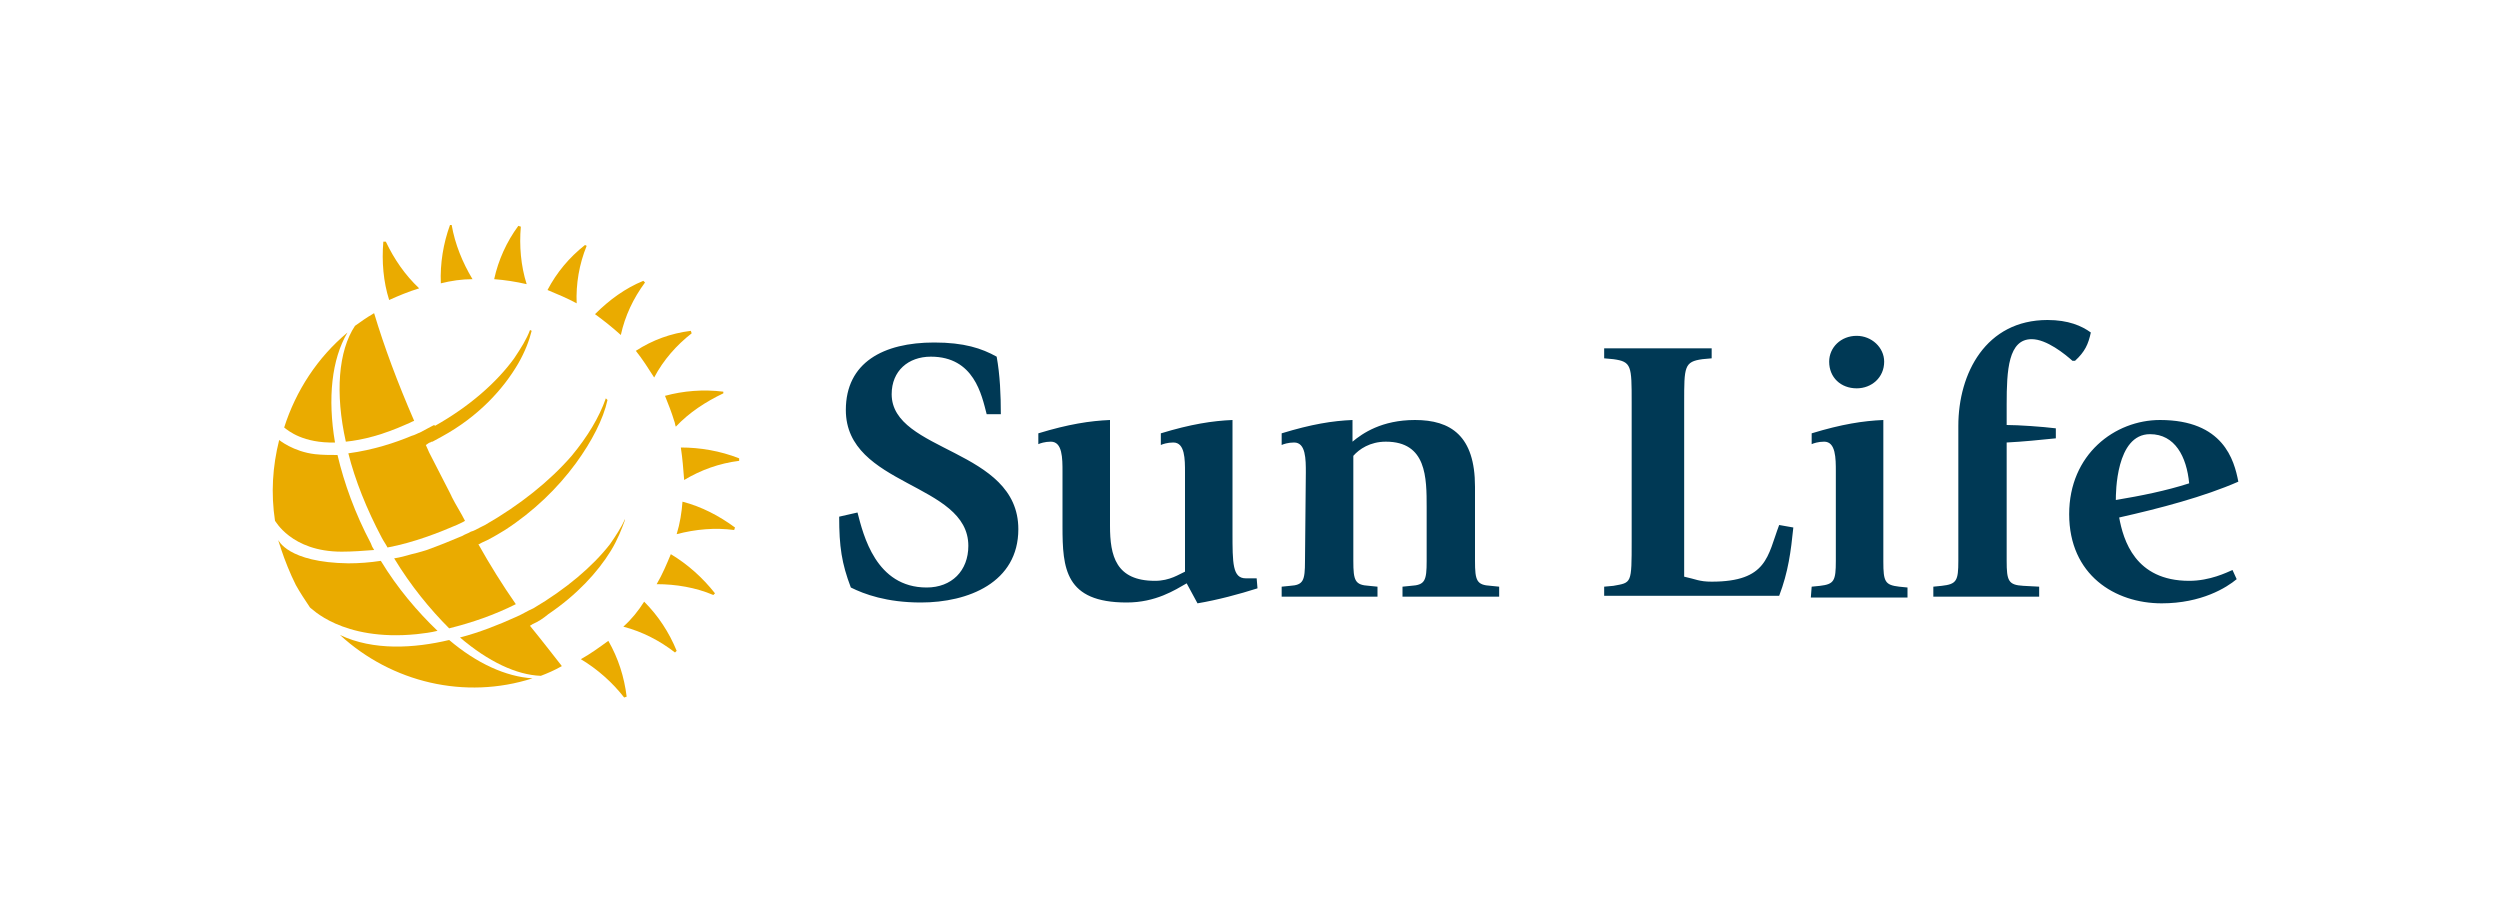 <?xml version="1.0" encoding="utf-8"?>
<!-- Generator: Adobe Illustrator 25.0.0, SVG Export Plug-In . SVG Version: 6.00 Build 0)  -->
<svg version="1.1" id="Layer_1" xmlns="http://www.w3.org/2000/svg" xmlns:xlink="http://www.w3.org/1999/xlink" x="0px" y="0px"
	 viewBox="0 0 300 110" style="enable-background:new 0 0 300 110;" xml:space="preserve">
<style type="text/css">
	.st0{fill-rule:evenodd;clip-rule:evenodd;fill:#EAAB00;}
	.st1{fill-rule:evenodd;clip-rule:evenodd;fill:#003955;}
</style>
<g>
	<g>
		<path class="st0" d="M69.2,36.4c-0.1-2.3,0.3-4.7,1.2-6.9l-0.2-0.1c-1.9,1.5-3.4,3.3-4.5,5.4C66.9,35.3,68.1,35.8,69.2,36.4z
			 M56.7,33.5c-1.2-2-2.1-4.2-2.5-6.5H54c-0.8,2.2-1.2,4.6-1.1,7C54.1,33.7,55.4,33.5,56.7,33.5L56.7,33.5z M63.2,34.1
			c-0.7-2.2-0.9-4.6-0.7-6.9l-0.3-0.1c-1.4,1.9-2.4,4.1-2.9,6.4C60.6,33.6,61.9,33.8,63.2,34.1z M74.5,40.2c0.5-2.3,1.5-4.4,2.9-6.3
			l-0.2-0.2c-2.2,0.9-4.1,2.3-5.8,4C72.5,38.5,73.5,39.3,74.5,40.2L74.5,40.2z M78.5,45.3c1.1-2.1,2.7-3.9,4.5-5.3l-0.1-0.3
			c-2.4,0.3-4.6,1.1-6.6,2.4C77.1,43.1,77.8,44.2,78.5,45.3L78.5,45.3z M80.9,50.5c0.1,0.2,0.1,0.5,0.2,0.7c1.6-1.7,3.6-3,5.7-4
			L86.8,47c-2.4-0.3-4.8-0.1-7,0.5C80.2,48.5,80.6,49.5,80.9,50.5L80.9,50.5z M81.2,64.1c2.3-0.6,4.6-0.8,6.9-0.5l0.1-0.3
			c-1.9-1.4-4-2.5-6.3-3.1C81.8,61.5,81.6,62.8,81.2,64.1L81.2,64.1z M81.7,53.7c0.2,1.3,0.3,2.6,0.4,3.9c2-1.2,4.2-2,6.6-2.3l0-0.3
			C86.4,54.1,84,53.7,81.7,53.7L81.7,53.7z M80.5,66.5c-0.5,1.2-1,2.4-1.7,3.6c2.3,0,4.7,0.4,6.8,1.3l0.2-0.2
			C84.3,69.3,82.5,67.7,80.5,66.5z M50.3,34.6C50.3,34.6,50.3,34.6,50.3,34.6c-1.7-1.6-3-3.5-4-5.6L46,29c-0.2,2.4,0,4.8,0.7,7
			C47.8,35.5,49,35,50.3,34.6L50.3,34.6z M69.7,79.1c2,1.2,3.8,2.8,5.2,4.6l0.3-0.1c-0.3-2.4-1-4.6-2.2-6.7
			C71.9,77.7,70.8,78.5,69.7,79.1z M74.8,75.2c2.3,0.6,4.4,1.7,6.2,3.1l0.2-0.2c-0.9-2.2-2.2-4.2-3.9-5.9
			C76.6,73.3,75.8,74.3,74.8,75.2L74.8,75.2z M41,66.2c1.3,0,2.6-0.1,3.9-0.2c-0.2-0.3-0.3-0.5-0.4-0.8c-1.9-3.6-3.2-7.2-4-10.6
			c-0.9,0-1.8,0-2.7-0.1c-2.6-0.3-4.3-1.7-4.3-1.7c-0.8,3.2-1,6.4-0.5,9.7C33,62.4,34.9,66.2,41,66.2L41,66.2z"/>
		<path class="st0" d="M50,76.1c0.9-0.1,1.7-0.2,2.5-0.4c-2.4-2.3-4.8-5.1-6.8-8.4c-1.3,0.2-2.6,0.3-3.9,0.3
			c-7.3-0.1-8.4-2.8-8.4-2.8c0,0.2,0.3,0.9,0.3,1c0.5,1.5,1.1,3,1.8,4.4c0.5,0.9,1.1,1.8,1.7,2.7C37.3,72.9,41,77,50,76.1z M41.5,53
			c2-0.2,4.4-0.8,7.3-2.1c0.3-0.1,0.6-0.3,0.9-0.4c-2-4.6-3.6-8.9-4.8-12.9c-0.1,0-0.2,0.1-0.2,0.1c-0.7,0.4-1.4,0.9-2.1,1.4
			C40.6,42.1,40.2,47.2,41.5,53L41.5,53z"/>
		<path class="st0" d="M40.2,53.1c-0.9-5.3-0.4-10,1.5-13.2c-3.6,3-6.2,7-7.6,11.4C34.6,51.7,36.4,53.2,40.2,53.1z M53.9,76.8
			c-4.2,1-9.1,1.3-13.1-0.6c6.2,5.7,15,7.8,23.1,5.2C60.7,81.2,57.2,79.6,53.9,76.8z"/>
		<path class="st0" d="M73.2,65.3C71.1,68,67.9,70.7,64,73c-0.7,0.3-1.3,0.7-2,1c-2.2,1-4.5,1.9-6.8,2.5c3.4,2.9,6.8,4.5,9.7,4.6
			c0.8-0.3,1.7-0.7,2.4-1.1c0,0,0.1,0,0.1-0.1c0,0-2.8-3.6-3.8-4.8c0.1-0.1,0.2-0.1,0.3-0.2c0.7-0.3,1.3-0.7,1.9-1.2
			c3.4-2.3,5.9-5,7.5-7.6c0.8-1.3,1.3-2.6,1.7-3.7L75,62.3C74.6,63.2,73.9,64.3,73.2,65.3L73.2,65.3z"/>
		<path class="st0" d="M72.7,47.8c-0.8,2.3-2.2,4.6-4.1,6.9c-2.6,3-6.2,5.9-10.4,8.3c-0.2,0.1-0.4,0.2-0.6,0.3l0,0
			c-0.4,0.2-0.7,0.4-1.1,0.5c-0.3,0.2-0.7,0.3-1,0.5c-1.4,0.6-2.9,1.2-4.3,1.7c0,0-0.9,0.3-1.8,0.5l0,0c-0.7,0.2-1.4,0.4-2.1,0.5
			c2,3.3,4.3,6.1,6.6,8.4c2.8-0.7,5.4-1.6,8-2.9c-1.6-2.3-3.1-4.7-4.5-7.2l0.1,0c0.3-0.2,0.6-0.3,1-0.5c0.8-0.4,1.6-0.9,2.1-1.2
			c3.4-2.2,6.3-5,8.5-8c1.9-2.6,3.3-5.3,3.8-7.6L72.7,47.8L72.7,47.8z"/>
		<path class="st0" d="M50.4,51.9c-0.3,0.1-0.6,0.3-1,0.4c-1.9,0.8-4.6,1.7-7.6,2.1c0.8,3.2,2.2,6.7,4,10.1c0.2,0.4,0.5,0.8,0.7,1.2
			c3.2-0.6,6.2-1.8,8.3-2.7c0.4-0.2,0.7-0.3,1-0.5c-0.5-1-1.1-1.9-1.6-2.9c0.1,0.1-1.8-3.5-2.7-5.3l-0.4-0.9l0.3-0.2
			c0.1-0.1,0.3-0.1,0.4-0.2c0.1,0,0.1,0,0.1,0l1.1-0.6c4.4-2.4,7.4-5.7,9.2-8.8c0.8-1.4,1.3-2.7,1.6-3.9l-0.2-0.1
			c-0.4,1.1-1.1,2.2-1.9,3.4c-2.1,2.9-5.4,5.8-9.5,8.1L52.1,51C52.1,51,51.5,51.3,50.4,51.9z"/>
	</g>
	<path class="st1" d="M118.4,49.7c-0.6-2.3-1.5-6.9-6.7-6.9c-2.7,0-4.7,1.7-4.7,4.5c0,7,15.2,6.5,15.2,16.2c0,6.4-6,8.8-11.7,8.8
		c-4.1,0-6.8-1-8.4-1.8c-1.1-2.9-1.4-4.9-1.4-8.5l2.2-0.5c0.7,2.7,2.2,9,8.3,9c3,0,5-2,5-5c0-7.6-14.7-7.1-14.7-16.3
		c0-5.7,4.5-8.1,10.6-8.1c3.6,0,5.7,0.7,7.5,1.7c0.4,2.2,0.5,4.6,0.5,6.9L118.4,49.7L118.4,49.7z M142.4,70
		c-1.4,0.8-3.7,2.3-7.2,2.3c-7.4,0-7.7-4.1-7.7-9.1v-6.6c0-1.6,0-3.6-1.4-3.6c-0.7,0-1.3,0.2-1.5,0.3V52c3.6-1.1,6.2-1.5,8.6-1.6
		v12.7c0,3.6,0.7,6.6,5.4,6.6c1.8,0,2.9-0.8,3.6-1.1V56.7c0-1.6,0-3.6-1.4-3.6c-0.7,0-1.3,0.2-1.5,0.3V52c3.6-1.1,6.2-1.5,8.6-1.6
		v13.5c0,3.7,0,5.5,1.6,5.5c0.3,0,0.9,0,1.3,0l0.1,1.2c-2.2,0.7-4.8,1.4-7.2,1.8L142.4,70z M156.7,56.7c0-1.6,0-3.6-1.4-3.6
		c-0.7,0-1.3,0.2-1.5,0.3V52c3.6-1.1,6.1-1.5,8.5-1.6V53c1.2-1,3.5-2.6,7.5-2.6c4.3,0,7.2,1.9,7.2,8v8.9c0,2.4,0.2,2.9,1.9,3l1,0.1
		v1.2h-11.6v-1.2l1-0.1c1.7-0.1,1.9-0.6,1.9-3v-6.4c0-3.6,0-7.9-4.9-7.9c-1.9,0-3.2,0.9-3.9,1.7v12.6c0,2.4,0.2,2.9,1.9,3l1,0.1v1.2
		h-11.5v-1.2l1-0.1c1.6-0.1,1.8-0.6,1.8-3L156.7,56.7L156.7,56.7L156.7,56.7z M192.5,70.4l1.1-0.1c2.2-0.4,2.2-0.2,2.2-5.4V48.3
		c0-4.4,0-4.9-2.2-5.2l-1.1-0.1v-1.2h12.9V43l-1.1,0.1c-2.2,0.3-2.2,0.9-2.2,5.2v20.9c1.4,0.3,1.8,0.6,3.3,0.6
		c6.7,0,6.7-3.1,8.1-6.8l1.7,0.3c-0.3,2.9-0.6,5.3-1.7,8.2h-21L192.5,70.4L192.5,70.4z M217.4,70.4l1-0.1c1.7-0.2,1.9-0.6,1.9-3
		V56.6c0-1.6,0-3.6-1.4-3.6c-0.7,0-1.3,0.2-1.5,0.3V52c3.6-1.1,6.2-1.5,8.6-1.6v17c0,2.4,0.2,2.8,1.9,3l1,0.1v1.2h-11.6L217.4,70.4
		L217.4,70.4z M219.5,43.4c0-1.7,1.4-3.1,3.3-3.1c1.8,0,3.3,1.4,3.3,3.1c0,1.9-1.5,3.2-3.3,3.2C220.9,46.6,219.5,45.3,219.5,43.4z
		 M235,53.1v-2c0-6.3,3.3-12.7,10.7-12.7c2.5,0,4.1,0.7,5.2,1.5c-0.3,1.4-0.7,2.3-1.9,3.4h-0.3c-0.9-0.8-3.1-2.6-4.9-2.6
		c-2.8,0-3,3.7-3,7.8V51c1.4,0,4.3,0.2,5.9,0.4v1.2c-2,0.2-3.9,0.4-5.9,0.5v14.2c0,2.4,0.2,2.9,2,3l1.9,0.1v1.2H232v-1.2l1-0.1
		c1.8-0.2,2-0.6,2-3L235,53.1L235,53.1L235,53.1z M253.9,60c0-0.8,0-7.9,4.1-7.9c3,0,4.4,2.7,4.7,5.9
		C259.9,58.9,256.9,59.5,253.9,60z M267.9,68.4c-0.7,0.3-2.7,1.3-5.2,1.3c-6.5,0-7.9-4.9-8.4-7.6c4.9-1.1,10.2-2.5,14.3-4.3
		c-0.5-2.6-1.8-7.4-9.4-7.4c-5.4,0-10.9,4.1-10.9,11.3c0,7.3,5.5,10.7,11.1,10.7c4.8,0,7.8-1.9,9-2.9L267.9,68.4z"/>
</g>
</svg>
